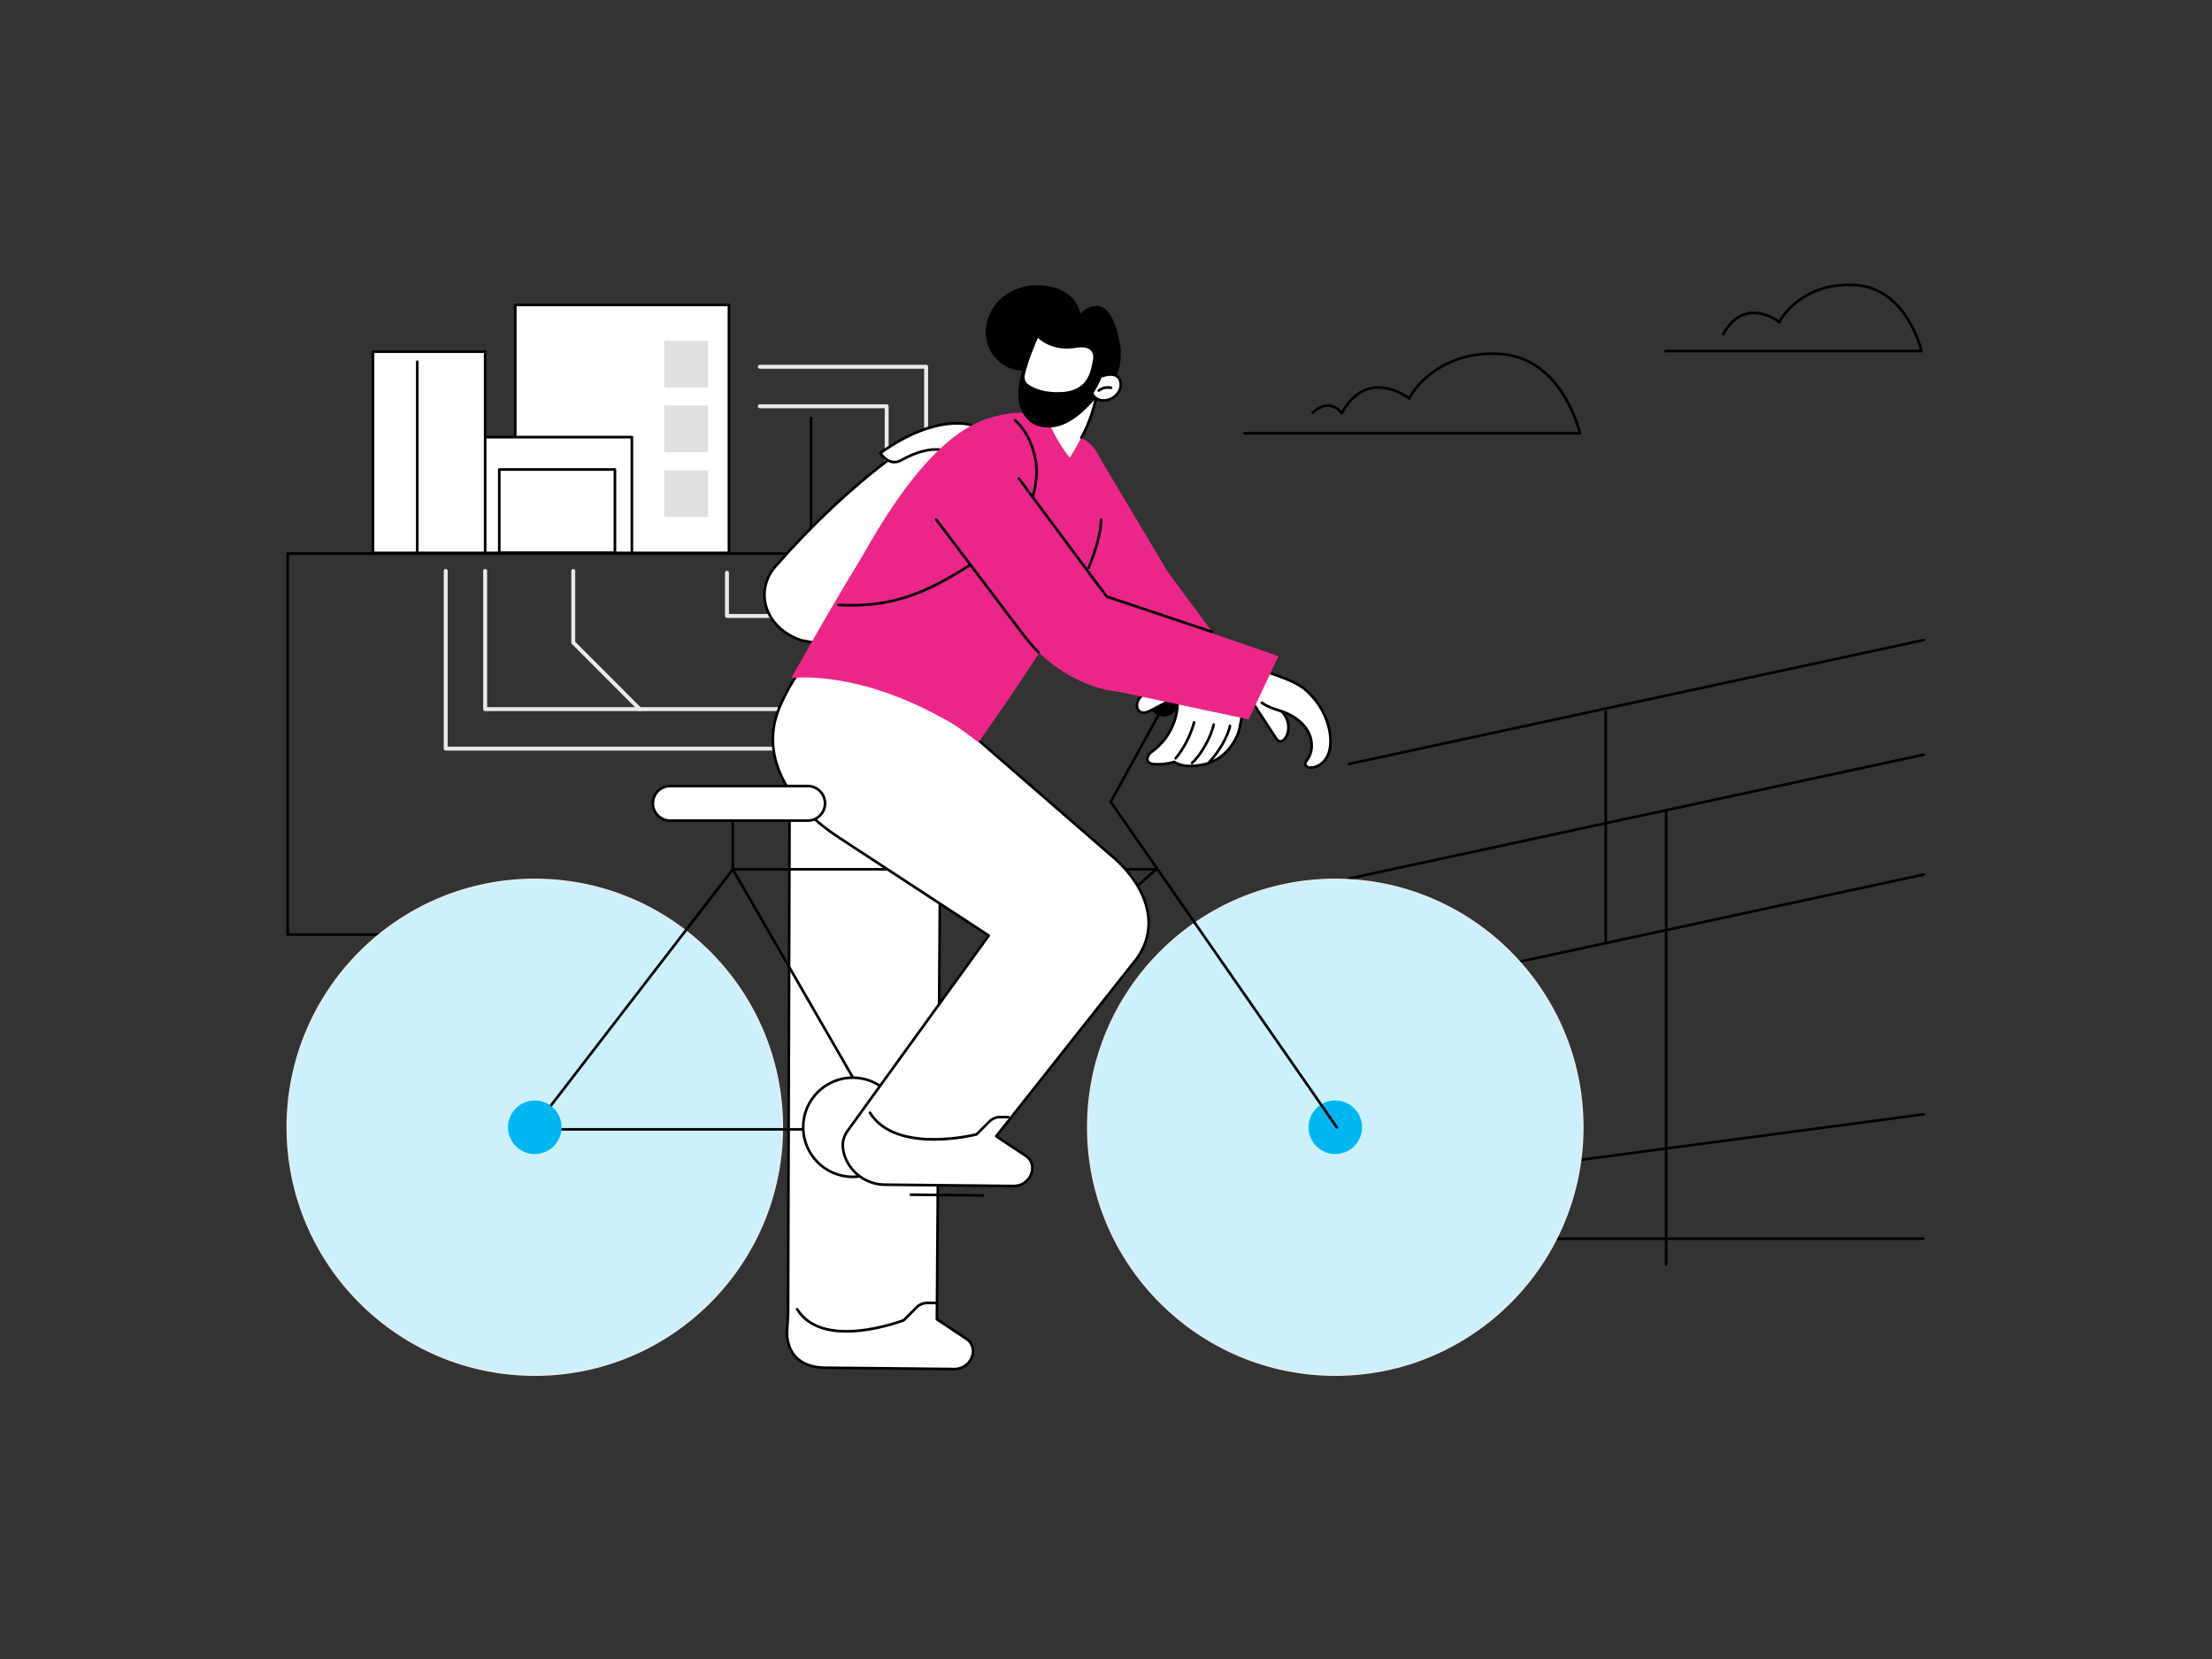 <?xml version="1.0" encoding="UTF-8" standalone="no"?>
<svg
   xmlns:dc="http://purl.org/dc/elements/1.1/"
   xmlns:cc="http://creativecommons.org/ns#"
   xmlns:rdf="http://www.w3.org/1999/02/22-rdf-syntax-ns#"
   xmlns:svg="http://www.w3.org/2000/svg"
   xmlns="http://www.w3.org/2000/svg"
   viewBox="0 0 2403.56 1802.667"
   height="1802.667"
   width="2403.56"
   xml:space="preserve"
   id="svg2"
   version="1.1"><rect x="0" y="0" width="2403.56" height="1802.667" fill="#333333" stroke="none"/><defs
     id="defs6"><clipPath
       id="clipPath18"
       clipPathUnits="userSpaceOnUse"><path
         id="path16"
         d="M 0,1352 H 1802.667 V 0 H 0 Z" /></clipPath></defs><g
     transform="matrix(1.333,0,0,-1.333,0,1802.667)"
     id="g10"><g
       id="g12"><g
         clip-path="url(#clipPath18)"
         id="g14"><g
           transform="translate(1249.809,400.712)"
           id="g20"><path
             id="path22"
             style="fill:#000000;fill-opacity:1;fill-rule:nonzero;stroke:none"
             d="m 0,0 c -0.53,0 -0.99,0.392 -1.062,0.932 -0.077,0.586 0.335,1.125 0.922,1.203 l 318.378,42.21 c 0.586,0.077 1.126,-0.335 1.204,-0.922 0.077,-0.587 -0.335,-1.126 -0.921,-1.204 L 0.142,0.009 C 0.094,0.003 0.047,0 0,0" /></g><g
           transform="translate(1099.639,537.38)"
           id="g24"><path
             id="path26"
             style="fill:#000000;fill-opacity:1;fill-rule:nonzero;stroke:none"
             d="m 0,0 c -0.494,0 -0.939,0.344 -1.047,0.846 -0.125,0.579 0.243,1.15 0.822,1.274 l 468.548,101.01 c 0.585,0.126 1.149,-0.243 1.274,-0.822 0.124,-0.579 -0.243,-1.149 -0.822,-1.274 L 0.227,0.024 C 0.151,0.008 0.074,0 0,0" /></g><g
           transform="translate(1099.639,635.1)"
           id="g28"><path
             id="path30"
             style="fill:#000000;fill-opacity:1;fill-rule:nonzero;stroke:none"
             d="m 0,0 c -0.494,0 -0.939,0.344 -1.047,0.847 -0.125,0.578 0.243,1.149 0.822,1.274 L 468.323,103.13 c 0.585,0.127 1.149,-0.243 1.274,-0.822 0.124,-0.579 -0.243,-1.149 -0.822,-1.274 L 0.227,0.024 C 0.151,0.008 0.074,0 0,0" /></g><g
           transform="translate(1099.639,728.545)"
           id="g32"><path
             id="path34"
             style="fill:#000000;fill-opacity:1;fill-rule:nonzero;stroke:none"
             d="m 0,0 c -0.494,0 -0.939,0.344 -1.047,0.847 -0.125,0.578 0.243,1.149 0.822,1.274 L 468.323,103.13 c 0.585,0.127 1.149,-0.243 1.274,-0.822 0.124,-0.579 -0.243,-1.149 -0.822,-1.274 L 0.227,0.024 C 0.151,0.008 0.074,0 0,0" /></g><g
           transform="translate(1567.822,341.575)"
           id="g36"><path
             id="path38"
             style="fill:#000000;fill-opacity:1;fill-rule:nonzero;stroke:none"
             d="m 0,0 h -332.245 c -0.593,0 -1.072,0.48 -1.072,1.072 0,0.592 0.479,1.072 1.072,1.072 H 0 c 0.593,0 1.072,-0.48 1.072,-1.072 C 1.072,0.48 0.593,0 0,0" /></g><g
           transform="translate(1358.202,320.519)"
           id="g40"><path
             id="path42"
             style="fill:#000000;fill-opacity:1;fill-rule:nonzero;stroke:none"
             d="m 0,0 c -0.593,0 -1.072,0.48 -1.072,1.072 v 370.449 c 0,0.593 0.479,1.073 1.072,1.073 0.593,0 1.072,-0.48 1.072,-1.073 V 1.072 C 1.072,0.48 0.593,0 0,0" /></g><g
           transform="translate(1308.933,582.499)"
           id="g44"><path
             id="path46"
             style="fill:#000000;fill-opacity:1;fill-rule:nonzero;stroke:none"
             d="m 0,0 c -0.593,0 -1.072,0.48 -1.072,1.072 v 188.652 c 0,0.592 0.479,1.072 1.072,1.072 0.593,0 1.072,-0.48 1.072,-1.072 V 1.072 C 1.072,0.48 0.593,0 0,0" /></g><g
           transform="translate(1287.935,998.074)"
           id="g48"><path
             id="path50"
             style="fill:#000000;fill-opacity:1;fill-rule:nonzero;stroke:none"
             d="m 0,0 h -273.663 c -0.593,0 -1.072,0.48 -1.072,1.072 0,0.592 0.479,1.072 1.072,1.072 H -1.379 c -2.363,8.802 -17.788,58.996 -62.559,62.428 -49.092,3.762 -71.927,-29.312 -74.086,-35.555 -0.114,-0.328 -0.379,-0.581 -0.713,-0.678 -0.332,-0.098 -0.693,-0.027 -0.965,0.188 -0.146,0.115 -14.674,11.419 -30.185,8.283 -9.294,-1.879 -17.138,-8.525 -23.314,-19.752 -0.176,-0.323 -0.507,-0.531 -0.875,-0.553 -0.371,-0.023 -0.72,0.147 -0.935,0.445 -0.036,0.051 -3.722,5.088 -9.562,5.624 -4.08,0.374 -8.3,-1.497 -12.54,-5.563 -0.428,-0.41 -1.106,-0.396 -1.516,0.032 -0.41,0.427 -0.396,1.106 0.031,1.516 4.718,4.523 9.513,6.591 14.244,6.148 4.907,-0.459 8.401,-3.499 10.041,-5.261 6.381,10.993 14.455,17.541 24.016,19.469 14.123,2.848 27.004,-5.198 30.812,-7.884 4.355,8.84 28.031,39.333 75.71,35.679 20.892,-1.601 38.732,-13.439 51.593,-34.233 C -2.513,16.843 1.011,1.461 1.046,1.307 1.117,0.989 1.041,0.656 0.837,0.402 0.633,0.148 0.326,0 0,0" /></g><g
           transform="translate(1566.337,1065.09)"
           id="g52"><path
             id="path54"
             style="fill:#000000;fill-opacity:1;fill-rule:nonzero;stroke:none"
             d="m 0,0 h -208.583 c -0.592,0 -1.072,0.48 -1.072,1.072 0,0.592 0.48,1.072 1.072,1.072 H -1.382 c -2.153,7.888 -15.069,48.789 -51.857,51.609 -40.758,3.123 -59.698,-24.301 -61.488,-29.477 -0.114,-0.328 -0.379,-0.581 -0.713,-0.678 -0.333,-0.098 -0.693,-0.028 -0.966,0.188 -0.12,0.094 -12.155,9.455 -24.982,6.859 -7.682,-1.554 -14.169,-7.056 -19.283,-16.353 -0.285,-0.519 -0.939,-0.708 -1.455,-0.422 -0.52,0.285 -0.709,0.937 -0.424,1.456 5.436,9.881 12.417,15.743 20.753,17.424 11.621,2.344 22.228,-4.116 25.617,-6.473 3.893,7.637 23.682,32.633 63.105,29.614 C -10.962,52.663 0.931,1.82 1.046,1.307 1.117,0.989 1.041,0.656 0.837,0.402 0.634,0.148 0.326,0 0,0" /></g><g
           transform="translate(754.927,740.485)"
           id="g56"><path
             id="path58"
             style="fill:#e9e9e9;fill-opacity:1;fill-rule:nonzero;stroke:none"
             d="m 0,0 h -391.607 c -0.888,0 -1.608,0.72 -1.608,1.608 v 144.838 c 0,0.889 0.72,1.609 1.608,1.609 0.888,0 1.608,-0.72 1.608,-1.609 V 3.216 H -1.608 v 308.081 h -133.978 c -0.888,0 -1.609,0.72 -1.609,1.609 0,0.888 0.721,1.608 1.609,1.608 H 0 c 0.888,0 1.608,-0.72 1.608,-1.608 V 1.608 C 1.608,0.72 0.888,0 0,0" /></g><g
           transform="translate(722.765,772.69)"
           id="g60"><path
             id="path62"
             style="fill:#e9e9e9;fill-opacity:1;fill-rule:nonzero;stroke:none"
             d="m 0,0 h -327.284 c -0.888,0 -1.609,0.72 -1.609,1.608 v 112.634 c 0,0.888 0.721,1.608 1.609,1.608 0.888,0 1.608,-0.72 1.608,-1.608 V 3.216 H -1.608 v 243.671 h -101.816 c -0.888,0 -1.609,0.72 -1.609,1.609 0,0.888 0.721,1.608 1.609,1.608 H 0 c 0.888,0 1.608,-0.72 1.608,-1.608 V 1.608 C 1.608,0.72 0.888,0 0,0" /></g><g
           transform="translate(521.591,772.558)"
           id="g64"><path
             id="path66"
             style="fill:#e9e9e9;fill-opacity:1;fill-rule:nonzero;stroke:none"
             d="m 0,0 c -0.411,0 -0.824,0.157 -1.138,0.472 l -54.301,54.373 c -0.3,0.301 -0.47,0.71 -0.47,1.136 v 58.393 c 0,0.888 0.721,1.608 1.609,1.608 0.887,0 1.608,-0.72 1.608,-1.608 V 56.647 L 1.138,2.745 C 1.765,2.116 1.765,1.098 1.136,0.47 0.823,0.157 0.411,0 0,0" /></g><g
           transform="translate(722.765,848.611)"
           id="g68"><path
             id="path70"
             style="fill:#e9e9e9;fill-opacity:1;fill-rule:nonzero;stroke:none"
             d="m 0,0 h -130.174 c -0.888,0 -1.608,0.72 -1.608,1.608 v 35.247 c 0,0.888 0.72,1.609 1.608,1.609 0.888,0 1.608,-0.721 1.608,-1.609 V 3.216 H 0 c 0.888,0 1.608,-0.72 1.608,-1.608 C 1.608,0.72 0.888,0 0,0" /></g><g
           transform="translate(345.83,589.485)"
           id="g72"><path
             id="path74"
             style="fill:#000000;fill-opacity:1;fill-rule:nonzero;stroke:none"
             d="m 0,0 h -111.351 c -0.592,0 -1.073,0.48 -1.073,1.072 v 310.556 c 0,0.592 0.481,1.072 1.073,1.072 h 425.616 v 109.496 c 0,0.592 0.48,1.072 1.073,1.072 0.592,0 1.072,-0.48 1.072,-1.072 V 311.628 c 0,-0.592 -0.48,-1.072 -1.072,-1.072 H -110.279 V 2.144 H 0 c 0.593,0 1.072,-0.48 1.072,-1.072 C 1.072,0.48 0.593,0 0,0" /></g><path
           id="path76"
           style="fill:#ffffff;fill-opacity:1;fill-rule:nonzero;stroke:none"
           d="M 594.202,901.65 H 419.988 v 202.122 h 174.214 z" /><path
           id="path78"
           style="fill:#000000;fill-opacity:1;fill-rule:nonzero;stroke:none"
           d="M 421.061,902.723 H 593.13 v 199.978 H 421.061 Z m 173.141,-2.145 H 419.989 c -0.593,0 -1.072,0.48 -1.072,1.072 v 202.123 c 0,0.592 0.479,1.072 1.072,1.072 h 174.213 c 0.593,0 1.072,-0.48 1.072,-1.072 V 901.65 c 0,-0.592 -0.479,-1.072 -1.072,-1.072" /><path
           id="path80"
           style="fill:#ffffff;fill-opacity:1;fill-rule:nonzero;stroke:none"
           d="M 515.081,901.65 H 387.965 v 94.353 h 127.116 z" /><path
           id="path82"
           style="fill:#000000;fill-opacity:1;fill-rule:nonzero;stroke:none"
           d="m 389.037,902.723 h 124.972 v 92.209 H 389.037 Z m 126.045,-2.145 H 387.965 c -0.593,0 -1.072,0.48 -1.072,1.072 v 94.353 c 0,0.592 0.479,1.073 1.072,1.073 h 127.117 c 0.592,0 1.072,-0.481 1.072,-1.073 V 901.65 c 0,-0.592 -0.48,-1.072 -1.072,-1.072" /><path
           id="path84"
           style="fill:#ffffff;fill-opacity:1;fill-rule:nonzero;stroke:none"
           d="m 395.481,901.65 h -91.429 v 164.009 h 91.429 z" /><path
           id="path86"
           style="fill:#000000;fill-opacity:1;fill-rule:nonzero;stroke:none"
           d="m 305.124,902.723 h 89.284 v 161.865 h -89.284 z m 90.357,-2.145 h -91.429 c -0.592,0 -1.072,0.48 -1.072,1.072 v 164.01 c 0,0.592 0.48,1.072 1.072,1.072 h 91.429 c 0.592,0 1.072,-0.48 1.072,-1.072 V 901.65 c 0,-0.592 -0.48,-1.072 -1.072,-1.072" /><path
           id="path88"
           style="fill:#e0e0e0;fill-opacity:1;fill-rule:nonzero;stroke:none"
           d="m 577.154,1036.454 h -35.65 v 38.022 h 35.65 z" /><path
           id="path90"
           style="fill:#e0e0e0;fill-opacity:1;fill-rule:nonzero;stroke:none"
           d="m 577.154,983.701 h -35.65 v 38.022 h 35.65 z" /><path
           id="path92"
           style="fill:#e0e0e0;fill-opacity:1;fill-rule:nonzero;stroke:none"
           d="m 577.154,930.947 h -35.65 v 38.022 h 35.65 z" /><path
           id="path94"
           style="fill:#000000;fill-opacity:1;fill-rule:nonzero;stroke:none"
           d="m 408.05,902.723 h 92.146 v 65.82 H 408.05 Z m 93.218,-2.145 h -94.29 c -0.592,0 -1.072,0.48 -1.072,1.072 v 67.964 c 0,0.593 0.48,1.073 1.072,1.073 h 94.29 c 0.593,0 1.072,-0.48 1.072,-1.073 V 901.65 c 0,-0.592 -0.479,-1.072 -1.072,-1.072" /><g
           transform="translate(340.126,900.578)"
           id="g96"><path
             id="path98"
             style="fill:#000000;fill-opacity:1;fill-rule:nonzero;stroke:none"
             d="m 0,0 c -0.593,0 -1.072,0.48 -1.072,1.072 v 155.84 c 0,0.592 0.479,1.072 1.072,1.072 0.593,0 1.072,-0.48 1.072,-1.072 V 1.072 C 1.072,0.48 0.593,0 0,0" /></g><g
           transform="translate(763.712,276.898)"
           id="g100"><path
             id="path102"
             style="fill:#ffffff;fill-opacity:1;fill-rule:nonzero;stroke:none"
             d="m 0,0 22.841,-15.146 c 12.53,-6.753 5.999,-25.542 -8.827,-25.392 l -104.973,1.066 c -17.806,0.181 -29.349,8.732 -31.041,25.014 -0.495,4.766 0.452,11.886 0.69,18.668 l 1.364,463.276 123.078,-26.143 z" /></g><g
           transform="translate(644.833,743.061)"
           id="g104"><path
             id="path106"
             style="fill:#000000;fill-opacity:1;fill-rule:nonzero;stroke:none"
             d="m 0,0 -1.359,-461.955 c -0.085,-2.421 -0.256,-4.841 -0.42,-7.182 -0.302,-4.301 -0.588,-8.363 -0.275,-11.373 1.592,-15.33 12.242,-23.873 29.984,-24.053 l 104.973,-1.065 c 7.757,-0.097 12.612,5.186 13.966,10.438 1.082,4.197 0.163,9.8 -5.659,12.937 l -22.924,15.197 c -0.302,0.2 -0.482,0.539 -0.479,0.901 l 3.126,440.468 z m 133.07,-507.773 c -0.063,0 -0.125,0 -0.188,0.001 l -104.973,1.065 c -18.702,0.19 -30.401,9.658 -32.097,25.976 -0.332,3.195 -0.039,7.348 0.27,11.744 0.163,2.323 0.333,4.724 0.416,7.072 L -2.14,1.326 c 0.001,0.323 0.148,0.628 0.399,0.831 0.251,0.203 0.579,0.282 0.896,0.215 l 123.079,-26.143 c 0.498,-0.106 0.853,-0.547 0.85,-1.056 l -3.129,-440.763 22.356,-14.825 c 5.699,-3.066 8.274,-8.952 6.635,-15.31 -1.501,-5.823 -7.104,-12.048 -15.876,-12.048" /></g><g
           transform="translate(690.041,265.994)"
           id="g108"><path
             id="path110"
             style="fill:#000000;fill-opacity:1;fill-rule:nonzero;stroke:none"
             d="m 0,0 c -19.55,0 -33.663,6.331 -41.16,18.589 -0.309,0.505 -0.15,1.165 0.356,1.474 0.503,0.309 1.163,0.15 1.474,-0.355 19.818,-32.406 81.299,-10.17 85.375,-8.648 l 10.306,10.326 c 2.531,2.537 5.9,3.935 9.483,3.935 h 6.604 c 0.593,0 1.072,-0.48 1.072,-1.073 0,-0.592 -0.479,-1.072 -1.072,-1.072 h -6.604 c -3.01,0 -5.839,-1.174 -7.965,-3.305 L 47.399,9.382 C 47.294,9.276 47.167,9.194 47.028,9.14 46.862,9.075 30.232,2.688 11.228,0.634 7.312,0.211 3.564,0 0,0" /></g><g
           transform="translate(1290.343,433.453)"
           id="g112"><path
             id="path114"
             style="fill:#ccf1fd;fill-opacity:1;fill-rule:nonzero;stroke:none"
             d="m 0,0 c 0,-111.644 -90.383,-202.149 -201.877,-202.149 -111.493,0 -201.877,90.505 -201.877,202.149 0,111.644 90.384,202.149 201.877,202.149 C -90.383,202.149 0,111.644 0,0" /></g><g
           transform="translate(1088.466,635.066)"
           id="g116"><path
             id="path118"
             style="fill:#e9e9e9;fill-opacity:1;fill-rule:nonzero;stroke:none"
             d="m 0,0 c -111.02,0 -201.341,-90.443 -201.341,-201.613 0,-111.17 90.321,-201.613 201.341,-201.613 111.02,0 201.34,90.443 201.34,201.613 C 201.34,-90.443 111.02,0 0,0 m 0,-404.298 c -111.611,0 -202.414,90.924 -202.414,202.685 0,111.761 90.803,202.685 202.414,202.685 111.61,0 202.412,-90.924 202.412,-202.685 0,-111.761 -90.802,-202.685 -202.412,-202.685" /></g><g
           transform="translate(1110.287,433.453)"
           id="g120"><path
             id="path122"
             style="fill:#00b7f3;fill-opacity:1;fill-rule:nonzero;stroke:none"
             d="m 0,0 c 0,-12.067 -9.769,-21.85 -21.821,-21.85 -12.051,0 -21.82,9.783 -21.82,21.85 0,12.067 9.769,21.85 21.82,21.85 C -9.769,21.85 0,12.067 0,0" /></g><g
           transform="translate(637.818,433.453)"
           id="g124"><path
             id="path126"
             style="fill:#ccf1fd;fill-opacity:1;fill-rule:nonzero;stroke:none"
             d="m 0,0 c 0,-111.644 -90.383,-202.149 -201.877,-202.149 -111.493,0 -201.876,90.505 -201.876,202.149 0,111.644 90.383,202.149 201.876,202.149 C -90.383,202.149 0,111.644 0,0" /></g><g
           transform="translate(435.941,635.066)"
           id="g128"><path
             id="path130"
             style="fill:#e9e9e9;fill-opacity:1;fill-rule:nonzero;stroke:none"
             d="m 0,0 c -111.02,0 -201.341,-90.443 -201.341,-201.613 0,-111.17 90.321,-201.613 201.341,-201.613 111.02,0 201.341,90.443 201.341,201.613 C 201.341,-90.443 111.02,0 0,0 m 0,-404.298 c -111.611,0 -202.413,90.924 -202.413,202.685 0,111.761 90.802,202.685 202.413,202.685 111.611,0 202.414,-90.924 202.414,-202.685 0,-111.761 -90.803,-202.685 -202.414,-202.685" /></g><g
           transform="translate(436.308,432.811)"
           id="g132"><path
             id="path134"
             style="fill:#000000;fill-opacity:1;fill-rule:nonzero;stroke:none"
             d="M 0,0 H 264.555 L 503.414,209.854 H 161.621 Z M 264.959,-2.144 H -2.179 c -0.408,0 -0.782,0.232 -0.962,0.599 -0.18,0.366 -0.136,0.803 0.113,1.127 L 160.244,211.58 c 0.203,0.264 0.516,0.418 0.849,0.418 h 345.166 c 0.446,0 0.846,-0.276 1.003,-0.694 0.157,-0.417 0.04,-0.889 -0.295,-1.183 L 265.667,-1.878 c -0.196,-0.172 -0.447,-0.266 -0.708,-0.266" /></g><g
           transform="translate(1089.7,432.381)"
           id="g136"><path
             id="path138"
             style="fill:#000000;fill-opacity:1;fill-rule:nonzero;stroke:none"
             d="m 0,0 c -0.339,0 -0.673,0.161 -0.882,0.46 l -184.297,265.276 c -0.233,0.335 -0.256,0.772 -0.059,1.129 l 44.799,81.343 c 0.286,0.518 0.936,0.707 1.456,0.421 0.518,-0.285 0.708,-0.937 0.422,-1.456 L -183.039,266.413 0.88,1.684 C 1.218,1.198 1.097,0.53 0.61,0.192 0.424,0.062 0.21,0 0,0" /></g><g
           transform="translate(695.085,473.199)"
           id="g140"><path
             id="path142"
             style="fill:#000000;fill-opacity:1;fill-rule:nonzero;stroke:none"
             d="m 0,0 c -0.371,0 -0.731,0.192 -0.93,0.537 l -97.764,169.465 c -0.094,0.163 -0.143,0.348 -0.143,0.536 v 58.083 c 0,0.593 0.479,1.073 1.072,1.073 0.593,0 1.072,-0.48 1.072,-1.073 V 170.825 L 0.928,1.608 C 1.224,1.095 1.048,0.439 0.535,0.144 0.366,0.046 0.182,0 0,0" /></g><g
           transform="translate(735.459,433.453)"
           id="g144"><path
             id="path146"
             style="fill:#ffffff;fill-opacity:1;fill-rule:nonzero;stroke:none"
             d="m 0,0 c 0,-22.329 -18.077,-40.43 -40.376,-40.43 -22.299,0 -40.375,18.101 -40.375,40.43 0,22.329 18.076,40.43 40.375,40.43 C -18.077,40.43 0,22.329 0,0" /></g><g
           transform="translate(695.083,472.811)"
           id="g148"><path
             id="path150"
             style="fill:#000000;fill-opacity:1;fill-rule:nonzero;stroke:none"
             d="m 0,0 c -21.673,0 -39.304,-17.656 -39.304,-39.358 0,-21.702 17.631,-39.358 39.304,-39.358 21.673,0 39.304,17.656 39.304,39.358 C 39.304,-17.656 21.673,0 0,0 m 0,-80.86 c -22.855,0 -41.448,18.617 -41.448,41.502 0,22.884 18.593,41.502 41.448,41.502 22.855,0 41.448,-18.618 41.448,-41.502 C 41.448,-62.243 22.855,-80.86 0,-80.86" /></g><g
           transform="translate(457.762,433.453)"
           id="g152"><path
             id="path154"
             style="fill:#00b7f3;fill-opacity:1;fill-rule:nonzero;stroke:none"
             d="m 0,0 c 0,-12.067 -9.769,-21.85 -21.821,-21.85 -12.05,0 -21.82,9.783 -21.82,21.85 0,12.067 9.77,21.85 21.82,21.85 C -9.769,21.85 0,12.067 0,0" /></g><g
           transform="translate(959.969,780.071)"
           id="g156"><path
             id="path158"
             style="fill:#000000;fill-opacity:1;fill-rule:nonzero;stroke:none"
             d="m 0,0 c 0,-6.262 -5.07,-11.339 -11.323,-11.339 -6.254,0 -11.324,5.077 -11.324,11.339 0,6.262 5.07,11.338 11.324,11.338 C -5.07,11.338 0,6.262 0,0" /></g><g
           transform="translate(948.646,790.873)"
           id="g160"><path
             id="path162"
             style="fill:#000000;fill-opacity:1;fill-rule:nonzero;stroke:none"
             d="m 0,0 c -5.948,0 -10.788,-4.846 -10.788,-10.802 0,-5.957 4.84,-10.803 10.788,-10.803 5.948,0 10.787,4.846 10.787,10.803 C 10.787,-4.846 5.948,0 0,0 m 0,-22.677 c -6.54,0 -11.86,5.327 -11.86,11.875 0,6.547 5.32,11.874 11.86,11.874 6.539,0 11.859,-5.327 11.859,-11.874 0,-6.548 -5.32,-11.875 -11.859,-11.875" /></g><g
           transform="translate(812.077,426.108)"
           id="g164"><path
             id="path166"
             style="fill:#ffffff;fill-opacity:1;fill-rule:nonzero;stroke:none"
             d="m 0,0 22.84,-15.146 c 12.531,-6.753 6,-25.542 -8.826,-25.392 l -104.973,1.066 c -17.806,0.181 -32.348,13.96 -34.04,30.242 -0.495,4.765 0.917,9.535 3.689,13.44 l 115.213,159.385 -121.8,79.691 c -40.609,26.479 -65.584,65.321 -49.088,105.597 12.273,29.964 32.506,49.32 32.506,49.32 L 5.826,386.806 -32.79,338.782 92.647,229.774 c 27.534,-22.238 42.414,-55.965 22.008,-84.813 z" /></g><g
           transform="translate(668.004,823.205)"
           id="g168"><path
             id="path170"
             style="fill:#000000;fill-opacity:1;fill-rule:nonzero;stroke:none"
             d="m 0,0 c -2.682,-2.678 -20.742,-21.329 -31.919,-48.62 -14.685,-35.854 3.514,-74.842 48.68,-104.293 l 121.802,-79.692 c 0.245,-0.161 0.414,-0.415 0.467,-0.703 0.053,-0.288 -0.014,-0.585 -0.185,-0.823 L 23.633,-393.515 c -2.705,-3.809 -3.947,-8.323 -3.491,-12.702 1.687,-16.248 16.175,-29.109 32.983,-29.28 l 104.973,-1.065 c 0.057,-10e-4 0.115,-10e-4 0.172,-10e-4 7.669,-0.001 12.451,5.225 13.794,10.439 1.082,4.197 0.163,9.799 -5.659,12.937 l -22.924,15.196 c -0.25,0.166 -0.419,0.429 -0.466,0.725 -0.047,0.296 0.031,0.599 0.218,0.834 l 114.655,144.961 c 21.811,30.838 1.872,64.161 -21.841,83.314 L 110.58,-59.124 c -0.435,0.378 -0.493,1.032 -0.132,1.481 l 37.339,46.437 z m 158.265,-438.708 c -0.063,0 -0.126,0.001 -0.188,0.001 l -104.973,1.066 c -17.882,0.181 -33.297,13.887 -35.096,31.203 -0.509,4.897 0.87,9.93 3.881,14.172 l 114.56,158.481 -120.861,79.077 c -46.095,30.057 -64.597,70.02 -49.492,106.901 12.218,29.829 32.553,49.492 32.758,49.688 0.219,0.21 0.528,0.317 0.821,0.294 L 149.98,-9.222 c 0.397,-0.03 0.744,-0.277 0.904,-0.642 0.158,-0.366 0.1,-0.789 -0.149,-1.099 l -37.969,-47.22 124.658,-108.331 c 14.394,-11.625 24.811,-25.988 29.302,-40.418 5.055,-16.245 2.592,-32.09 -7.122,-45.823 l -113.966,-144.093 21.868,-14.501 c 5.699,-3.067 8.274,-8.952 6.635,-15.31 -1.501,-5.824 -7.104,-12.048 -15.876,-12.049" /></g><g
           transform="translate(761.224,422.464)"
           id="g172"><path
             id="path174"
             style="fill:#000000;fill-opacity:1;fill-rule:nonzero;stroke:none"
             d="m 0,0 c -0.242,0 -0.481,0.001 -0.722,0.002 -25.36,0.144 -43.433,7.856 -52.268,22.303 -0.308,0.505 -0.149,1.165 0.356,1.474 0.507,0.309 1.166,0.15 1.475,-0.355 C -31.401,-8.887 29.576,5.015 34.263,6.142 L 44.52,16.419 c 2.532,2.537 5.9,3.934 9.483,3.934 h 6.606 c 0.593,0 1.072,-0.48 1.072,-1.072 0,-0.592 -0.479,-1.072 -1.072,-1.072 h -6.606 c -3.009,0 -5.838,-1.174 -7.965,-3.305 L 35.569,4.415 C 35.433,4.278 35.262,4.181 35.076,4.133 34.911,4.091 18.696,0 0,0" /></g><g
           transform="translate(801.299,376.771)"
           id="g176"><path
             id="path178"
             style="fill:#000000;fill-opacity:1;fill-rule:nonzero;stroke:none"
             d="m 0,0 h -0.012 l -58.864,0.643 c -0.593,0.007 -1.067,0.492 -1.061,1.084 0.007,0.588 0.485,1.06 1.072,1.06 h 0.012 L 0.011,2.144 C 0.604,2.138 1.078,1.652 1.072,1.06 1.066,0.472 0.587,0 0,0" /></g><g
           transform="translate(658.464,683.398)"
           id="g180"><path
             id="path182"
             style="fill:#ffffff;fill-opacity:1;fill-rule:nonzero;stroke:none"
             d="m 0,0 h -112.192 c -7.777,0 -14.081,6.313 -14.081,14.101 0,7.787 6.304,14.1 14.081,14.1 H 0 c 7.777,0 14.082,-6.313 14.082,-14.1 C 14.082,6.313 7.777,0 0,0" /></g><g
           transform="translate(546.272,710.527)"
           id="g184"><path
             id="path186"
             style="fill:#000000;fill-opacity:1;fill-rule:nonzero;stroke:none"
             d="m 0,0 c -7.173,0 -13.009,-5.845 -13.009,-13.028 0,-7.185 5.836,-13.029 13.009,-13.029 h 112.192 c 7.174,0 13.01,5.844 13.01,13.029 0,7.183 -5.836,13.028 -13.01,13.028 z M 112.192,-28.201 H 0 c -8.355,0 -15.154,6.806 -15.154,15.173 0,8.366 6.799,15.172 15.154,15.172 h 112.192 c 8.356,0 15.154,-6.806 15.154,-15.172 0,-8.367 -6.798,-15.173 -15.154,-15.173" /></g><g
           transform="translate(780.508,1000.416)"
           id="g188"><path
             id="path190"
             style="fill:#ffffff;fill-opacity:1;fill-rule:nonzero;stroke:none"
             d="m 0,0 48.37,-21.305 -88.18,-164.455 -87.485,15.692 c -30.417,10.299 -38.222,40.716 -21.203,60.161 20.323,23.221 52.982,57.599 94.013,88.279 C -36.447,-8.14 -14.126,5.468 0,0" /></g><g
           transform="translate(653.48,831.389)"
           id="g192"><path
             id="path194"
             style="fill:#000000;fill-opacity:1;fill-rule:nonzero;stroke:none"
             d="m 0,0 86.64,-15.541 87.265,162.749 -47.288,20.828 C 115.657,172.259 98.179,165.229 73.184,146.54 41.084,122.538 9.508,92.888 -20.664,58.414 -28.319,49.668 -31.026,38.395 -28.092,27.484 -24.719,14.94 -14.483,4.926 0,0 m 87.217,-17.806 c -0.063,0 -0.125,0.006 -0.189,0.017 L -0.458,-2.096 c -0.052,0.009 -0.103,0.022 -0.153,0.039 -15.213,5.151 -25.985,15.715 -29.552,28.984 -3.123,11.614 -0.249,23.605 7.884,32.899 30.273,34.587 61.959,64.34 94.179,88.432 25.649,19.178 43.804,26.3 55.514,21.769 0.015,-0.006 0.03,-0.012 0.045,-0.019 l 48.37,-21.305 c 0.274,-0.121 0.484,-0.35 0.581,-0.632 0.098,-0.282 0.072,-0.593 -0.069,-0.856 L 88.162,-17.24 c -0.189,-0.353 -0.554,-0.566 -0.945,-0.566" /></g><g
           transform="translate(792.113,1005.621)"
           id="g196"><path
             id="path198"
             style="fill:#ffffff;fill-opacity:1;fill-rule:nonzero;stroke:none"
             d="m 0,0 c 0,0 -27.593,10.804 -74.473,-22.571 0,0 6.885,-11.516 17.109,-5.804 10.342,5.778 29.093,13.944 43.591,4.221 z" /></g><g
           transform="translate(729.099,974.58)"
           id="g200"><path
             id="path202"
             style="fill:#000000;fill-opacity:1;fill-rule:nonzero;stroke:none"
             d="m 0,0 c -7.536,0 -12.319,7.82 -12.379,7.919 -0.287,0.48 -0.157,1.099 0.298,1.424 46.813,33.328 74.336,23.146 75.486,22.696 0.551,-0.216 0.824,-0.838 0.608,-1.389 C 63.796,30.099 63.174,29.827 62.624,30.042 62.286,30.17 35.209,40.012 -9.988,8.197 -8.252,5.787 -2.619,-0.724 5.127,3.601 23.305,13.757 38.767,15.203 49.838,7.777 50.33,7.447 50.461,6.781 50.131,6.289 49.802,5.797 49.135,5.665 48.644,5.996 35.562,14.77 18.326,8.52 6.172,1.729 3.962,0.494 1.894,0 0,0" /></g><g
           transform="translate(1010.436,758.645)"
           id="g204"><path
             id="path206"
             style="fill:#ffffff;fill-opacity:1;fill-rule:nonzero;stroke:none"
             d="m 0,0 c -1.644,-8.113 -7.956,-17.339 -14.497,-22.522 -5.824,-4.614 -12.314,-6.584 -16.302,-7.26 -7.602,-1.289 -16.038,-1.788 -22.451,2.381 -5.205,-1.558 -10.688,-2.174 -16.096,-1.807 -1.886,0.127 -3.976,0.491 -5.093,1.993 -1.168,1.571 -0.789,3.874 0.314,5.511 1.103,1.637 2.785,2.786 4.357,3.99 13.232,10.136 20.701,27.227 19.066,43.627 -7.064,-3.705 -14.127,-7.409 -21.191,-11.114 -2.739,-1.436 -6.014,-2.894 -8.775,-1.553 -2.965,1.44 -3.649,5.553 -2.407,8.608 1.242,3.054 3.846,5.327 6.246,7.612 6.698,6.375 12.437,13.737 16.966,21.762 3.824,6.776 6.897,14.167 12.457,19.646 7.348,7.242 18.974,5.012 28.844,2.118 C 11.265,64.248 4.671,23.049 0,0" /></g><g
           transform="translate(1010.437,758.645)"
           id="g208"><path
             id="path210"
             style="fill:#000000;fill-opacity:1;fill-rule:nonzero;stroke:none"
             d="m 0,0 h 0.01 z m -53.25,-26.329 c 0.205,0 0.408,-0.059 0.584,-0.173 6.381,-4.148 14.942,-3.366 21.687,-2.223 2.649,0.449 9.494,2.035 15.815,7.043 6.679,5.292 12.613,14.5 14.113,21.895 5.463,26.958 9.56,63.725 -17.813,71.751 -9.875,2.895 -20.898,4.939 -27.79,-1.853 -4.134,-4.074 -6.935,-9.39 -9.644,-14.532 -0.848,-1.608 -1.725,-3.271 -2.631,-4.878 C -63.525,42.56 -69.298,35.154 -76.09,28.689 l -0.659,-0.624 c -2.11,-1.992 -4.292,-4.053 -5.332,-6.615 -1.038,-2.551 -0.529,-6.069 1.88,-7.239 2.229,-1.081 5.07,0.1 7.809,1.538 l 21.191,11.113 c 0.316,0.166 0.693,0.164 1.007,-0.005 0.313,-0.17 0.523,-0.483 0.558,-0.838 1.669,-16.739 -5.977,-34.24 -19.48,-44.584 l -0.622,-0.472 c -1.357,-1.023 -2.639,-1.99 -3.498,-3.266 -0.805,-1.196 -1.257,-3.043 -0.343,-4.272 0.883,-1.187 2.765,-1.459 4.305,-1.564 5.319,-0.36 10.602,0.234 15.716,1.765 0.101,0.03 0.205,0.045 0.308,0.045 m 12.934,-5.452 c -4.52,0 -9.123,0.78 -13.097,3.215 -5.215,-1.503 -10.596,-2.078 -16.006,-1.712 -1.999,0.136 -4.476,0.534 -5.881,2.423 -1.544,2.077 -0.969,4.887 0.286,6.75 1.06,1.574 2.546,2.696 3.984,3.78 l 0.609,0.462 c 12.5,9.575 19.757,25.548 18.781,41.074 L -71.395,13.849 c -3.24,-1.698 -6.661,-3.063 -9.742,-1.567 -3.604,1.749 -4.327,6.54 -2.932,9.976 1.217,2.993 3.571,5.216 5.848,7.366 l 0.652,0.618 c 6.639,6.319 12.281,13.557 16.772,21.513 0.892,1.58 1.761,3.229 2.602,4.824 2.785,5.286 5.665,10.752 10.035,15.059 7.684,7.572 19.425,5.454 29.899,2.384 C 14.167,64.514 4.638,17.49 1.051,-0.213 c -1.615,-7.966 -7.735,-17.486 -14.883,-23.149 -6.711,-5.317 -13.976,-7 -16.789,-7.477 -2.987,-0.506 -6.318,-0.942 -9.695,-0.942" /></g><g
           transform="translate(958.352,733.104)"
           id="g212"><path
             id="path214"
             style="fill:#000000;fill-opacity:1;fill-rule:nonzero;stroke:none"
             d="m 0,0 c -0.237,0 -0.474,0.078 -0.673,0.238 -0.461,0.373 -0.532,1.048 -0.159,1.508 6.861,8.484 11.988,18.502 14.828,28.972 0.154,0.572 0.741,0.91 1.315,0.754 0.572,-0.155 0.909,-0.744 0.754,-1.315 C 13.149,19.402 7.882,9.111 0.834,0.398 0.623,0.136 0.313,0 0,0" /></g><g
           transform="translate(971.686,729.353)"
           id="g216"><path
             id="path218"
             style="fill:#000000;fill-opacity:1;fill-rule:nonzero;stroke:none"
             d="M 0,0 C -0.3,0 -0.6,0.126 -0.811,0.372 -1.199,0.82 -1.149,1.497 -0.7,1.884 6.182,7.82 14.584,22.726 16.589,32.555 c 0.119,0.581 0.687,0.956 1.265,0.836 0.58,-0.118 0.954,-0.684 0.836,-1.264 C 16.61,21.929 7.867,6.442 0.701,0.26 0.497,0.086 0.248,0 0,0" /></g><g
           transform="translate(985.912,730.302)"
           id="g220"><path
             id="path222"
             style="fill:#000000;fill-opacity:1;fill-rule:nonzero;stroke:none"
             d="m 0,0 c -0.271,0 -0.541,0.102 -0.75,0.306 -0.424,0.414 -0.43,1.093 -0.017,1.516 6.606,6.746 14.785,19.9 16.432,28.732 0.108,0.582 0.659,0.967 1.251,0.858 0.582,-0.109 0.965,-0.669 0.857,-1.251 C 16.054,20.946 7.592,7.292 0.766,0.322 0.556,0.108 0.279,0 0,0" /></g><g
           transform="translate(952.215,885.723)"
           id="g224"><path
             id="path226"
             style="fill:#ec2688;fill-opacity:1;fill-rule:nonzero;stroke:none"
             d="m 0,0 -60.001,100.594 -69.151,-50.87 56.902,-75.132 c 19.025,-28.744 51.643,-49.42 82.562,-52.337 l 40.728,8.735 z" /></g><g
           transform="translate(920.445,821.158)"
           id="g228"><path
             id="path230"
             style="fill:#000000;fill-opacity:1;fill-rule:nonzero;stroke:none"
             d="M 0,0 C -0.187,0 -0.377,0.049 -0.55,0.153 -14.997,8.805 -28.338,21.352 -41.334,38.51 l -56.902,75.131 c -0.358,0.472 -0.265,1.145 0.207,1.502 0.472,0.358 1.145,0.265 1.502,-0.207 L -39.625,39.805 C -26.797,22.87 -13.655,10.501 0.552,1.992 1.06,1.688 1.225,1.029 0.92,0.521 0.72,0.186 0.364,0 0,0" /></g><g
           transform="translate(881.811,880.797)"
           id="g232"><path
             id="path234"
             style="fill:#ec2688;fill-opacity:1;fill-rule:nonzero;stroke:none"
             d="m 0,0 18.819,36.286 2.616,5.045 c 0,0 5.789,55.403 -18.355,71.268 -28.732,18.881 -44.278,29.26 -80.509,17.52 -50.955,-16.511 -94.323,-100.343 -102.929,-114.39 -27.972,-45.654 -56.437,-96.998 -56.437,-96.998 0,0 54.463,8.256 131.788,-37.355 5.874,-3.465 20.775,-14.924 20.775,-14.924 0,0 65.836,91.615 84.232,133.548" /></g><g
           transform="translate(1044.191,772.769)"
           id="g236"><path
             id="path238"
             style="fill:#ffffff;fill-opacity:1;fill-rule:nonzero;stroke:none"
             d="m 0,0 c 8.245,-2.845 16.217,-7.58 21.009,-14.936 4.791,-7.355 5.683,-17.668 0.525,-24.636 -0.892,-1.204 -2.006,-2.529 -1.71,-4.014 0.359,-1.802 2.55,-2.549 4.369,-2.553 5.646,-0.012 10.772,3.866 13.412,8.859 2.641,4.994 3.107,10.918 2.573,16.588 C 38.8,-6.062 30.983,7.687 19.89,17.345 8.797,27.003 -20.013,33.964 -20.013,33.964 c -4.326,-3.549 -6.865,-9.197 -6.68,-14.852 0.226,-6.868 4.136,-13.032 7.913,-18.799 4.879,-7.447 9.758,-14.894 14.637,-22.341 0.659,-1.006 1.386,-2.069 2.495,-2.515 2.146,-0.864 4.379,1.017 5.56,2.992 4.045,6.762 2.275,16.502 -3.908,21.505 z" /></g><g
           transform="translate(1044.221,773.836)"
           id="g240"><path
             id="path242"
             style="fill:#000000;fill-opacity:1;fill-rule:nonzero;stroke:none"
             d="m 0,0 c 0.108,0 0.216,-0.017 0.32,-0.053 9.747,-3.364 17.201,-8.677 21.557,-15.364 5.41,-8.306 5.611,-18.94 0.489,-25.86 l -0.22,-0.295 c -0.727,-0.97 -1.479,-1.974 -1.301,-2.871 0.221,-1.105 1.838,-1.687 3.321,-1.69 h 0.025 c 4.895,0 9.774,3.25 12.438,8.288 2.229,4.217 3.054,9.596 2.453,15.986 -1.304,13.832 -8.566,27.438 -19.925,37.329 -9.956,8.667 -34.979,15.254 -38.926,16.254 -3.806,-3.343 -6.05,-8.52 -5.882,-13.643 0.224,-6.775 4.391,-13.136 7.739,-18.246 l 14.636,-22.343 c 0.635,-0.969 1.225,-1.796 1.998,-2.107 1.611,-0.647 3.417,1.17 4.24,2.547 3.748,6.268 2.072,15.482 -3.661,20.122 -0.226,0.182 -0.367,0.447 -0.394,0.736 -0.034,0.362 0.117,0.74 0.404,0.964 C -0.49,-0.09 -0.246,0 0,0 m 24.191,-48.277 h -0.03 c -2.36,0.005 -4.95,1.063 -5.418,3.415 -0.365,1.836 0.773,3.355 1.687,4.576 l 0.212,0.285 c 4.601,6.215 4.37,15.842 -0.562,23.414 -4.112,6.312 -10.523,10.344 -16.234,12.855 3.911,-5.629 4.489,-13.53 0.957,-19.436 -1.489,-2.489 -4.197,-4.519 -6.881,-3.437 -1.461,0.588 -2.346,1.937 -2.992,2.922 l -14.636,22.342 c -3.495,5.335 -7.845,11.975 -8.088,19.351 -0.196,5.955 2.514,11.977 7.07,15.716 0.26,0.214 0.606,0.292 0.932,0.214 1.187,-0.287 29.193,-7.134 40.356,-16.853 11.771,-10.249 19.299,-24.371 20.652,-38.745 0.641,-6.813 -0.264,-12.596 -2.692,-17.19 -3.03,-5.731 -8.654,-9.429 -14.333,-9.429" /></g><g
           transform="translate(1028.532,779.531)"
           id="g244"><path
             id="path246"
             style="fill:#ffffff;fill-opacity:1;fill-rule:nonzero;stroke:none"
             d="M 0,0 C 5.54,-4.169 15.664,-6.808 15.664,-6.808 Z" /></g><g
           transform="translate(1044.196,771.651)"
           id="g248"><path
             id="path250"
             style="fill:#000000;fill-opacity:1;fill-rule:nonzero;stroke:none"
             d="m 0,0 c -0.09,0 -0.181,0.011 -0.271,0.035 -0.422,0.11 -10.394,2.741 -16.039,6.989 -0.473,0.356 -0.567,1.028 -0.211,1.501 0.356,0.473 1.026,0.569 1.501,0.212 C -9.717,4.746 0.171,2.136 0.269,2.11 0.843,1.96 1.185,1.375 1.037,0.802 0.911,0.32 0.475,0 0,0" /></g><g
           transform="translate(902.115,866.065)"
           id="g252"><path
             id="path254"
             style="fill:#ec2688;fill-opacity:1;fill-rule:nonzero;stroke:none"
             d="m 0,0 -77.171,101.522 -51.981,-51.798 56.902,-75.132 c 19.025,-28.744 51.643,-49.42 82.562,-52.337 l 105.434,-22.374 24.247,51.463 z" /></g><g
           transform="translate(988.049,836.201)"
           id="g256"><path
             id="path258"
             style="fill:#000000;fill-opacity:1;fill-rule:nonzero;stroke:none"
             d="m 0,0 c -0.113,0 -0.227,0.018 -0.34,0.056 l -85.934,28.791 c -0.208,0.07 -0.389,0.201 -0.52,0.377 l -71.54,96.156 c -0.353,0.475 -0.255,1.147 0.221,1.501 0.474,0.354 1.146,0.254 1.5,-0.221 L -85.274,30.773 0.34,2.089 C 0.903,1.901 1.205,1.293 1.017,0.732 0.866,0.283 0.448,0 0,0" /></g><g
           transform="translate(846.391,819.742)"
           id="g260"><path
             id="path262"
             style="fill:#000000;fill-opacity:1;fill-rule:nonzero;stroke:none"
             d="M 0,0 C -0.271,0 -0.542,0.102 -0.751,0.307 -6.676,6.119 -11.424,12.396 -16.453,19.042 L -84.08,108.39 c -0.358,0.473 -0.265,1.145 0.207,1.502 0.472,0.358 1.144,0.264 1.501,-0.207 l 67.63,-89.349 C -9.548,13.469 -5.061,7.539 0.751,1.837 1.174,1.423 1.18,0.744 0.765,0.321 0.555,0.107 0.277,0 0,0" /></g><g
           transform="translate(887.41,888.362)"
           id="g264"><path
             id="path266"
             style="fill:#000000;fill-opacity:1;fill-rule:nonzero;stroke:none"
             d="m 0,0 c -0.14,0 -0.283,0.028 -0.42,0.086 -0.544,0.232 -0.799,0.861 -0.566,1.406 0.1,0.237 10.076,23.858 10.076,38.926 0,0.592 0.48,1.072 1.073,1.072 0.592,0 1.072,-0.48 1.072,-1.072 C 11.235,24.911 1.405,1.636 0.986,0.653 0.812,0.245 0.417,0 0,0" /></g><g
           transform="translate(693.603,857.846)"
           id="g268"><path
             id="path270"
             style="fill:#000000;fill-opacity:1;fill-rule:nonzero;stroke:none"
             d="m 0,0 c -3.295,0 -6.674,0.087 -10.161,0.263 -0.591,0.03 -1.047,0.534 -1.017,1.125 0.031,0.592 0.538,1.042 1.125,1.017 43.485,-2.196 70.91,9.644 106.317,32.258 0.499,0.318 1.162,0.172 1.48,-0.327 0.318,-0.499 0.173,-1.162 -0.326,-1.48 C 64.468,11.811 38.33,0 0,0" /></g><g
           transform="translate(842.022,946.702)"
           id="g272"><path
             id="path274"
             style="fill:#000000;fill-opacity:1;fill-rule:nonzero;stroke:none"
             d="m 0,0 c -0.097,0 -0.195,0.013 -0.292,0.041 -0.571,0.161 -0.902,0.753 -0.74,1.323 1.636,5.795 2.605,11.769 2.879,17.756 0.621,13.539 -5.096,32.714 -17.224,43.167 -0.448,0.387 -0.498,1.064 -0.112,1.512 0.388,0.45 1.064,0.499 1.513,0.113 C -1.33,53.012 4.634,33.078 3.989,19.022 3.708,12.871 2.712,6.734 1.03,0.781 0.897,0.309 0.467,0 0,0" /></g><g
           transform="translate(892.467,1027.71)"
           id="g276"><path
             id="path278"
             style="fill:#ffffff;fill-opacity:1;fill-rule:nonzero;stroke:none"
             d="m 0,0 c 0,0 -5.28,-25.495 -20.473,-48.459 0,0 -15.25,18.542 -20.198,38.803 C -44.855,7.478 0,0 0,0" /></g><g
           transform="translate(881.494,994.553)"
           id="g280"><path
             id="path282"
             style="fill:#000000;fill-opacity:1;fill-rule:nonzero;stroke:none"
             d="M 0,0 C -0.183,0 -0.369,0.047 -0.538,0.146 -1.05,0.444 -1.223,1.1 -0.925,1.612 6.217,13.879 9.812,28.179 10.74,32.24 c -10.146,1.233 -33.76,2.699 -38.324,-3.449 -0.95,-1.28 -0.974,-2.865 -0.075,-4.848 0.245,-0.539 0.007,-1.175 -0.532,-1.419 -0.541,-0.247 -1.176,-0.006 -1.419,0.533 -1.235,2.718 -1.132,5.077 0.304,7.012 6.467,8.713 40.058,4.34 41.484,4.15 0.294,-0.039 0.558,-0.198 0.731,-0.439 0.173,-0.241 0.238,-0.543 0.179,-0.833 C 13.053,32.771 9.493,15.242 0.928,0.533 0.729,0.191 0.37,0 0,0" /></g><g
           transform="translate(892.675,1102.933)"
           id="g284"><path
             id="path286"
             style="fill:#000000;fill-opacity:1;fill-rule:nonzero;stroke:none"
             d="m 0,0 c -4.958,-0.586 -9.047,-2.77 -12.005,-6.536 -0.838,6.058 -4.421,11.547 -9.194,15.374 -4.773,3.826 -10.66,6.087 -16.669,7.229 -13.175,2.503 -27.572,-0.498 -37.835,-9.123 -10.264,-8.625 -15.747,-23.022 -12.58,-36.049 3.167,-13.028 15.49,-23.614 28.9,-23.601 -2.127,-7.206 -3.792,-14.693 -3.189,-22.182 0.603,-7.49 3.742,-15.053 9.721,-19.608 6.764,-5.153 16.243,-5.708 24.335,-3.097 8.091,2.61 14.996,8.001 21.109,13.909 3.563,3.445 6.917,7.096 10.368,10.65 1.769,1.82 3.542,3.658 5.427,5.358 1.224,1.104 2.72,1.801 3.701,3.126 5.352,7.228 9.039,12.355 8.877,27.077 C 20.905,-31.986 15.997,1.89 0,0" /></g><g
           transform="translate(845.648,1078.71)"
           id="g288"><path
             id="path290"
             style="fill:#ffffff;fill-opacity:1;fill-rule:nonzero;stroke:none"
             d="m 0,0 c 0,0 -8.441,-18.409 -11.365,-32.101 -0.714,-3.344 0.669,-6.749 3.498,-8.672 4.574,-3.109 13.129,-6.895 27.241,-6.292 23.338,0.997 24.981,18.419 26.634,25.123 2.074,8.414 -1.329,15.428 -15.288,13.036 C 11.165,-12.255 0,0 0,0" /></g><g
           transform="translate(846,1076.872)"
           id="g292"><path
             id="path294"
             style="fill:#000000;fill-opacity:1;fill-rule:nonzero;stroke:none"
             d="m 0,0 c -1.999,-4.533 -8.264,-19.223 -10.669,-30.487 -0.621,-2.91 0.577,-5.878 3.053,-7.561 4.572,-3.109 12.887,-6.694 26.591,-6.108 20.537,0.877 23.57,14.855 25.199,22.364 0.157,0.715 0.298,1.368 0.44,1.944 0.721,2.923 1.068,6.958 -1.37,9.578 -2.267,2.438 -6.658,3.18 -12.696,2.146 C 13.985,-10.961 3.372,-3.04 0,0 m 16.062,-46.364 c -12.519,0 -20.392,3.488 -24.884,6.542 -3.2,2.176 -4.749,6.016 -3.944,9.783 2.914,13.649 11.354,32.139 11.438,32.324 0.15,0.326 0.454,0.556 0.81,0.611 0.346,0.057 0.713,-0.07 0.957,-0.335 0.109,-0.118 11.04,-11.777 29.747,-8.572 6.885,1.179 11.804,0.237 14.627,-2.798 2.447,-2.629 3.097,-6.624 1.883,-11.552 -0.137,-0.558 -0.275,-1.192 -0.425,-1.886 -1.627,-7.499 -5.014,-23.103 -27.203,-24.052 -1.031,-0.044 -2.033,-0.065 -3.006,-0.065" /></g><g
           transform="translate(890.069,1031.719)"
           id="g296"><path
             id="path298"
             style="fill:#ffffff;fill-opacity:1;fill-rule:nonzero;stroke:none"
             d="m 0,0 c 0,0 4.09,6.56 7.042,13.577 0,0 15.105,6.438 16.42,-5.358 C 24.778,-3.576 6.423,-12.067 0,0" /></g><g
           transform="translate(891.312,1031.698)"
           id="g300"><path
             id="path302"
             style="fill:#000000;fill-opacity:1;fill-rule:nonzero;stroke:none"
             d="m 0,0 c 2.496,-4.18 6.915,-5.748 11.945,-4.193 4.958,1.535 9.871,6.372 9.208,12.315 -0.28,2.519 -1.227,4.217 -2.894,5.192 C 14.5,15.511 8.231,13.38 6.61,12.766 4.17,7.066 1.019,1.691 0,0 m 8.29,-6.901 c -3.895,0 -7.96,1.685 -10.479,6.418 -0.181,0.338 -0.166,0.746 0.036,1.071 0.041,0.065 4.081,6.573 6.963,13.426 0.108,0.256 0.312,0.461 0.568,0.57 0.354,0.151 8.707,3.648 13.959,0.583 2.262,-1.321 3.591,-3.611 3.948,-6.808 0.798,-7.163 -4.782,-12.767 -10.707,-14.6 -1.34,-0.415 -2.802,-0.66 -4.288,-0.66" /></g><g
           transform="translate(895.584,1032.835)"
           id="g304"><path
             id="path306"
             style="fill:#000000;fill-opacity:1;fill-rule:nonzero;stroke:none"
             d="M 0,0 C -0.312,0 -0.621,0.135 -0.832,0.395 -1.206,0.854 -1.137,1.53 -0.677,1.904 2.337,4.358 6.557,5.323 10.342,4.424 10.918,4.287 11.273,3.709 11.136,3.133 10.999,2.556 10.421,2.201 9.845,2.338 6.7,3.086 3.185,2.283 0.675,0.241 0.478,0.079 0.238,0 0,0" /></g></g></g></g></svg>